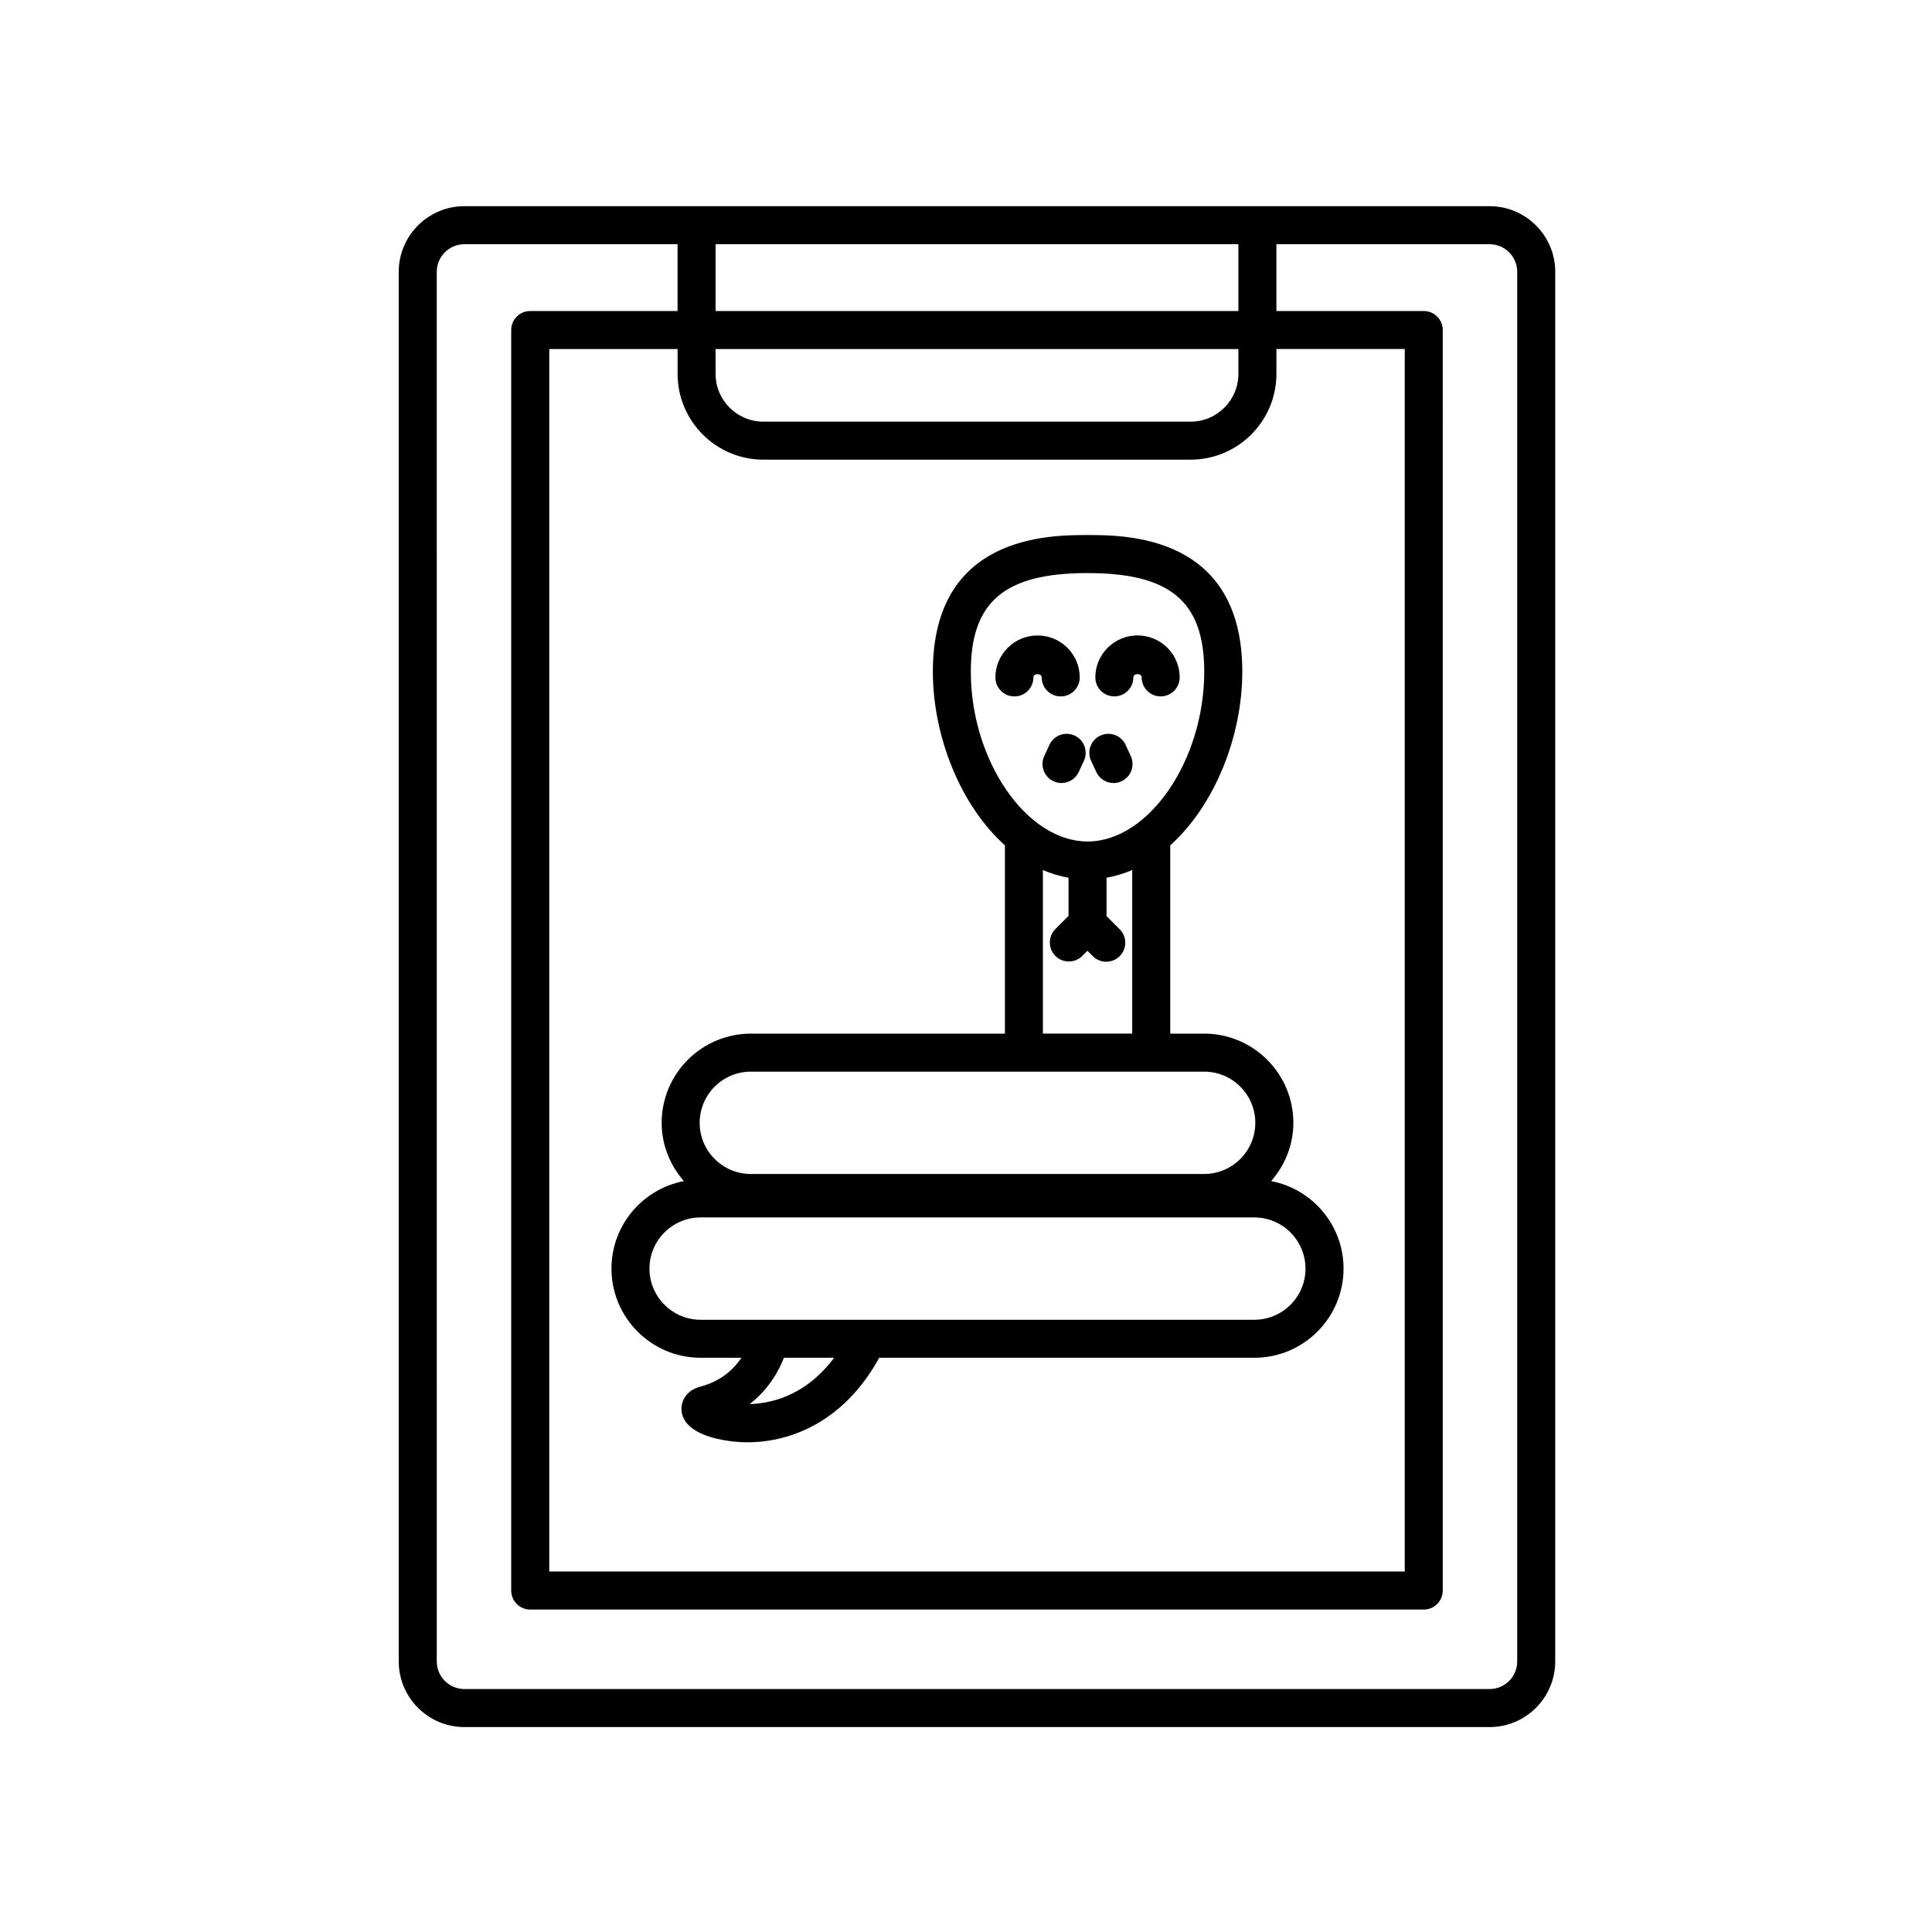 <?xml version="1.0" encoding="UTF-8"?>
<!-- Uploaded to: ICON Repo, www.iconrepo.com, Generator: ICON Repo Mixer Tools -->
<svg fill="#000000" width="800px" height="800px" version="1.1" viewBox="144 144 512 512" xmlns="http://www.w3.org/2000/svg">
 <g>
  <path d="m417.86 323.52c0-1.152 2.203-1.152 2.203 0 0 2.785 2.258 5.039 5.039 5.039s5.039-2.254 5.039-5.039c0-6.133-5.012-11.117-11.176-11.117-6.16 0-11.176 4.988-11.176 11.117 0 2.785 2.258 5.039 5.039 5.039s5.031-2.254 5.031-5.039z"/>
  <path d="m439.31 328.55c2.781 0 5.039-2.254 5.039-5.039 0-1.152 2.203-1.152 2.203 0 0 2.785 2.258 5.039 5.039 5.039s5.039-2.254 5.039-5.039c0-6.133-5.012-11.117-11.18-11.117-6.16 0-11.176 4.988-11.176 11.117-0.004 2.785 2.246 5.039 5.035 5.039z"/>
  <path d="m325.23 457c-10.906 2.09-19.184 11.684-19.184 23.191 0 13.035 10.605 23.633 23.641 23.633h10.801c-1.863 2.801-5.164 6.141-10.953 7.672-3.691 0.973-4.973 3.785-4.941 5.894 0.031 2.59 1.688 6.055 9.391 7.891 2.519 0.594 5.254 0.938 8.125 0.938 11.836-0.004 25.797-5.793 34.879-22.395h99.434c13.035 0 23.633-10.602 23.633-23.633 0-11.508-8.277-21.098-19.184-23.191 3.617-4.152 5.883-9.512 5.883-15.438 0-13.035-10.602-23.641-23.633-23.641h-8.996v-49.891c11.809-10.617 19.094-28.938 19.094-46.039 0-36.199-30.859-36.199-41-36.199s-41.004 0-41.004 36.199c0 17.094 7.281 35.418 19.094 46.039v49.891l-67.324 0.004c-13.035 0-23.641 10.605-23.641 23.641 0.004 5.922 2.269 11.281 5.887 15.434zm23.074 58.348c-2.012 0.48-3.906 0.695-5.629 0.746 5.414-4.207 7.977-9.402 9.062-12.273h13.316c-5.488 7.363-11.91 10.387-16.75 11.527zm141.67-35.156c0 7.477-6.086 13.559-13.559 13.559h-146.74c-7.477 0-13.562-6.082-13.562-13.559 0-7.477 6.086-13.562 13.562-13.562h146.73c7.484 0 13.562 6.086 13.562 13.562zm-88.695-158.2c0-18.555 8.957-26.121 30.93-26.121 21.965 0 30.926 7.566 30.926 26.121 0 23.559-14.742 45.012-30.926 45.012-16.188-0.008-30.93-21.461-30.93-45.012zm19.094 52.582c2.176 0.926 4.445 1.629 6.797 2.031v10.121l-3.481 3.481c-1.969 1.969-1.969 5.152 0 7.125 1.969 1.969 5.152 1.969 7.125 0l1.367-1.367 1.422 1.426c0.984 0.984 2.277 1.477 3.566 1.477 1.289 0 2.578-0.492 3.562-1.477 1.969-1.969 1.969-5.152 0-7.125l-3.481-3.481v-10.188c2.352-0.402 4.621-1.102 6.797-2.031v43.344h-23.668zm-77.391 53.422h120.13c7.477 0 13.559 6.086 13.559 13.562 0 7.477-6.086 13.559-13.559 13.559h-120.13c-7.477 0-13.562-6.082-13.562-13.559 0-7.477 6.082-13.562 13.562-13.562z"/>
  <path d="m422.11 341.39-1.371 2.961c-1.168 2.523-0.066 5.523 2.457 6.688 0.684 0.316 1.406 0.469 2.109 0.469 1.898 0 3.723-1.082 4.574-2.922l1.371-2.961c1.168-2.523 0.066-5.523-2.457-6.688-2.523-1.176-5.516-0.07-6.684 2.453z"/>
  <path d="m434.53 348.59c0.852 1.84 2.676 2.922 4.574 2.922 0.711 0 1.43-0.145 2.109-0.469 2.523-1.164 3.629-4.16 2.457-6.688l-1.371-2.961c-1.164-2.523-4.168-3.629-6.691-2.453-2.523 1.164-3.629 4.16-2.457 6.688z"/>
  <path d="m267.07 198.64c-9.594 0-17.402 7.809-17.402 17.402v368.25c0 9.594 7.805 17.402 17.402 17.402h271.68c9.594 0 17.402-7.809 17.402-17.402v-368.25c0-9.594-7.805-17.402-17.402-17.402zm79.227 67.172h113.23c12.539 0 22.738-10.195 22.738-22.738v-6.586h34.008v323.98h-226.71v-323.97h34.008v6.586c0 12.535 10.195 22.73 22.734 22.73zm125.89-22.73c0 6.984-5.68 12.66-12.66 12.66h-113.23c-6.984 0-12.66-5.68-12.66-12.66v-6.586h138.55zm-138.55-16.66v-17.703h138.55v17.703zm212.44-10.379v368.25c0 4.039-3.285 7.324-7.324 7.324h-271.68c-4.039 0-7.324-3.285-7.324-7.324l-0.004-368.25c0-4.039 3.285-7.324 7.324-7.324h56.492v17.703h-39.047c-2.781 0-5.039 2.254-5.039 5.039v334.05c0 2.785 2.258 5.039 5.039 5.039h236.79c2.781 0 5.039-2.254 5.039-5.039l0.004-334.05c0-2.785-2.258-5.039-5.039-5.039h-39.047v-17.703h56.492c4.039 0 7.324 3.289 7.324 7.324z"/>
 </g>
</svg>